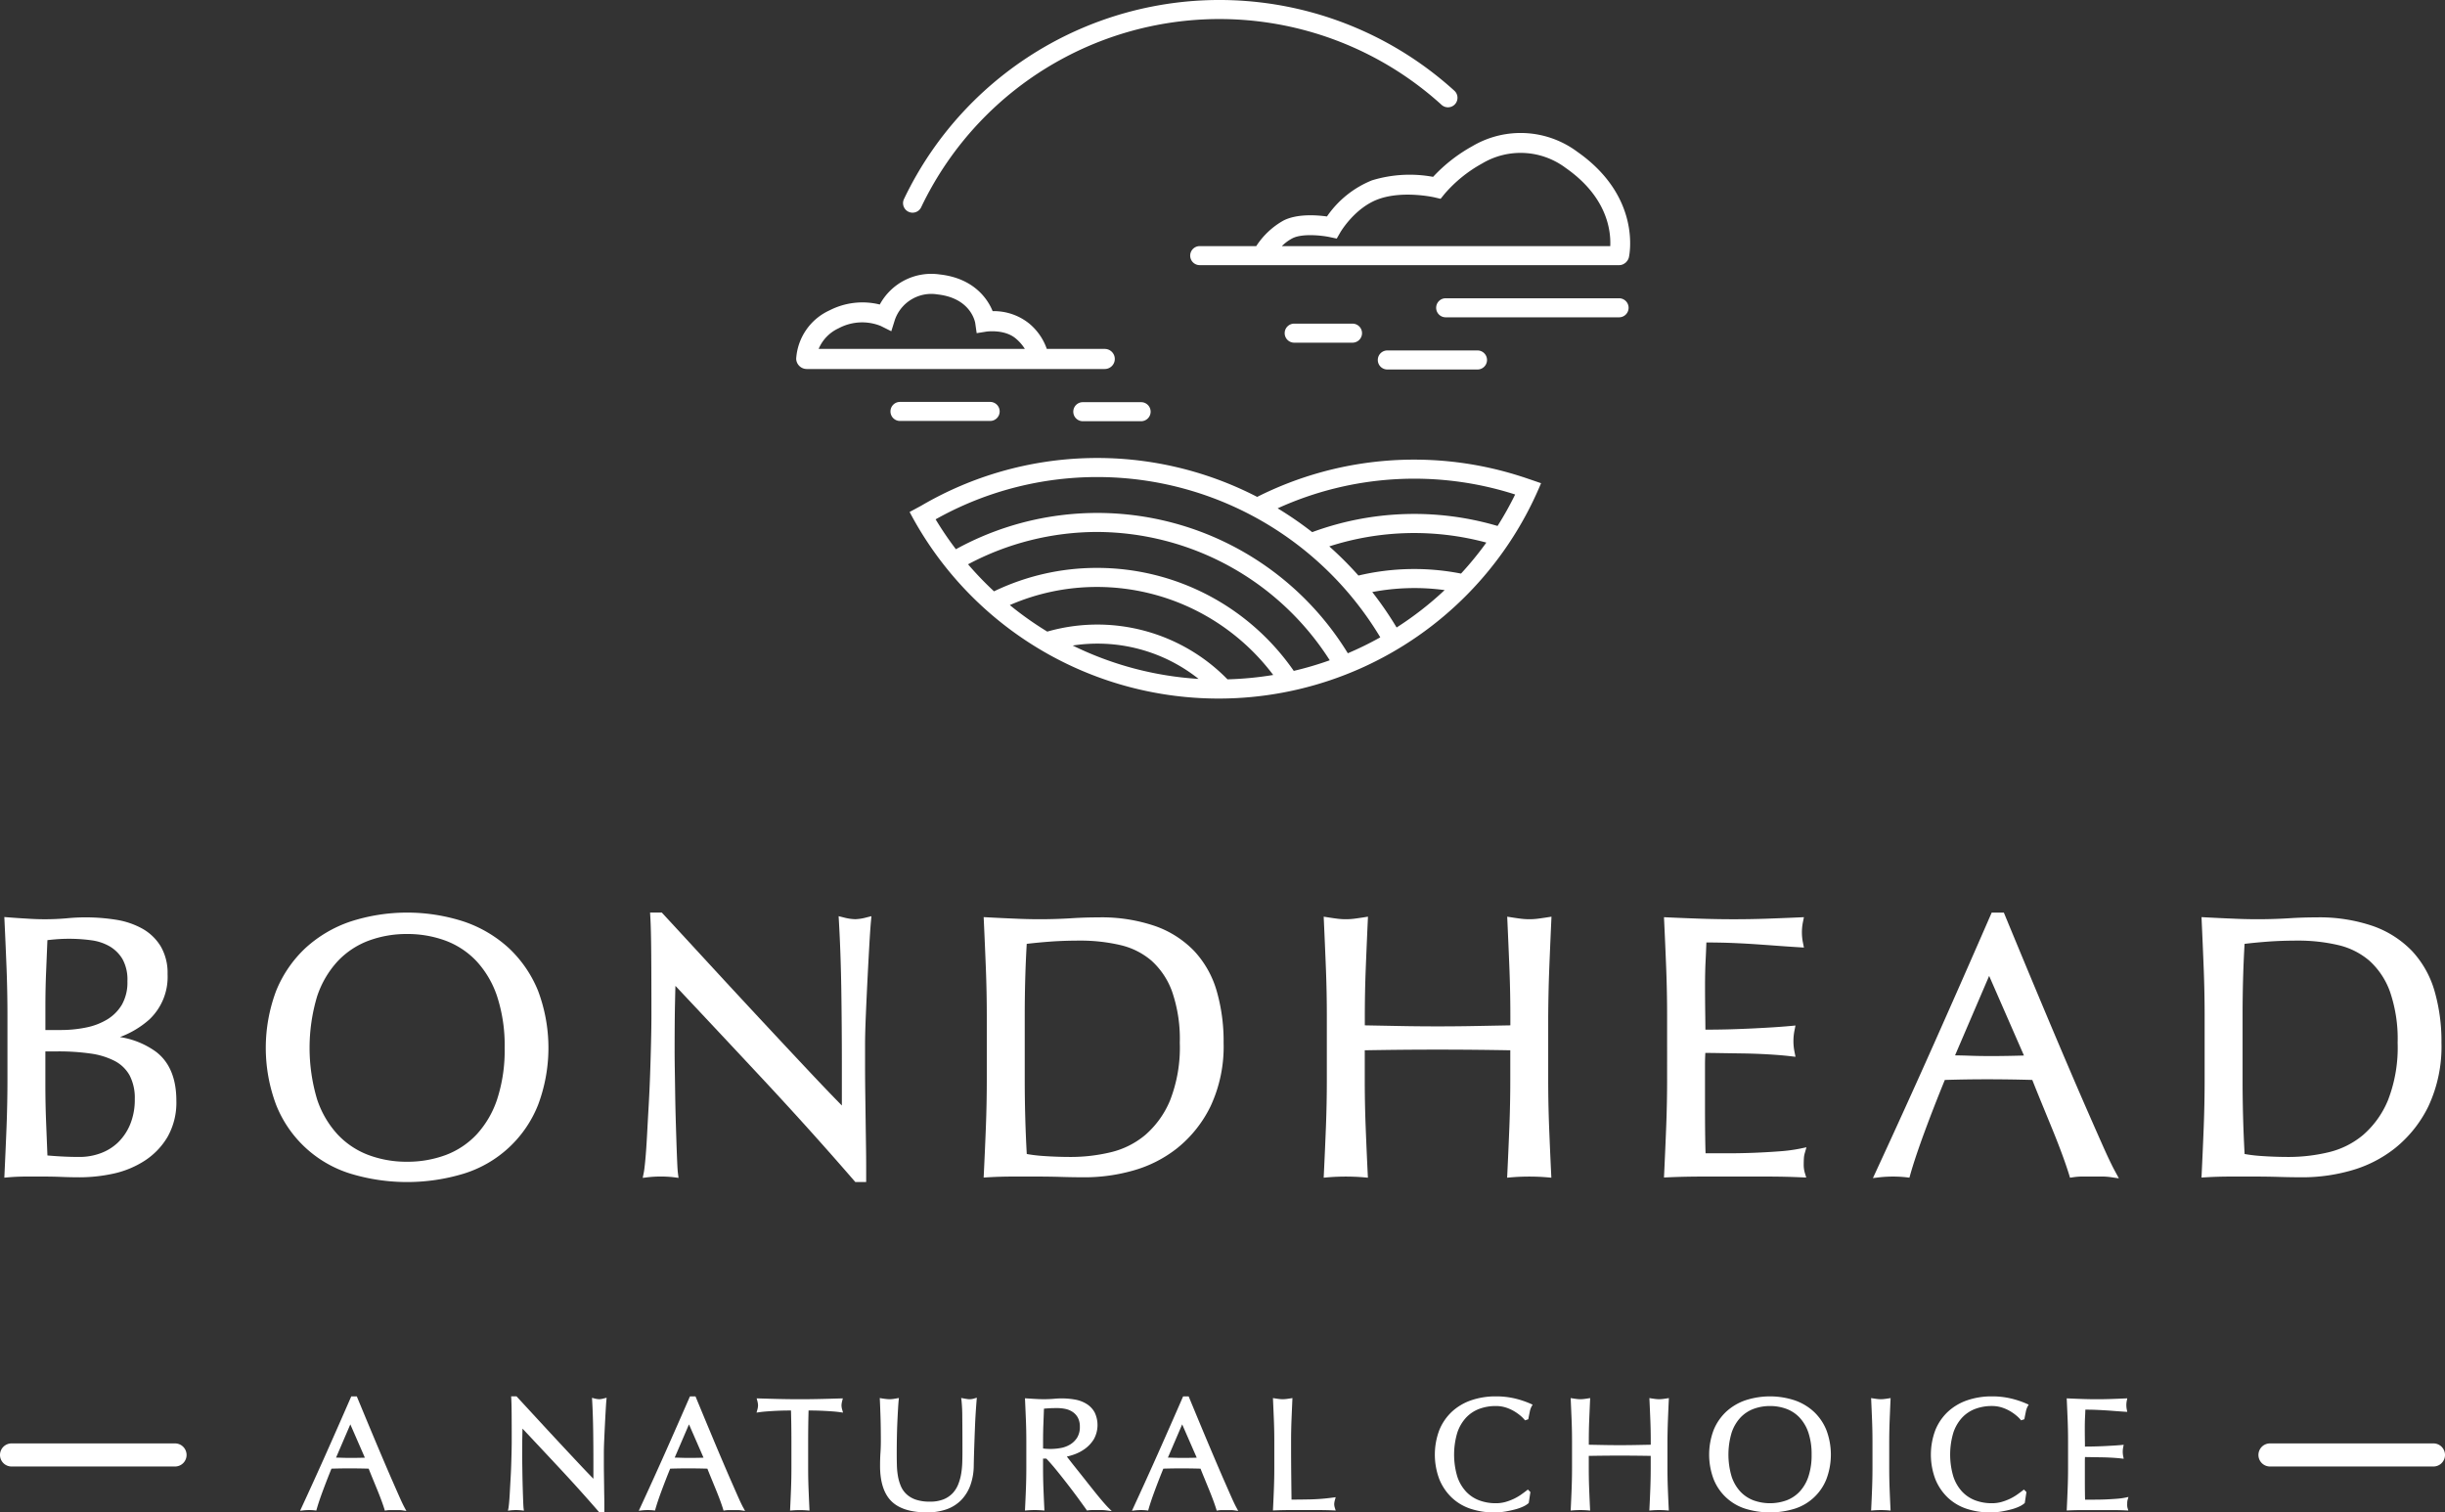 <svg xmlns="http://www.w3.org/2000/svg" width="376.641" height="232.979" viewBox="0 0 376.641 232.979">
  <rect x="0" y="0" width="376.641" height="232.979" fill="#333333" stroke="none"/>
  <g id="Group_1842" data-name="Group 1842" transform="translate(-299.938 -202.424)">
    <g id="Group_1837" data-name="Group 1837" transform="translate(300.723 425.558)">
      <path id="Path_23675" data-name="Path 23675" d="M326.979,574.347H301.794a.993.993,0,1,1,0-1.986h25.185a.993.993,0,0,1,0,1.986Z" transform="translate(-300.801 -572.361)" fill="#fff" stroke="#fff" stroke-miterlimit="10" stroke-width="1.57"/>
    </g>
    <g id="Group_1838" data-name="Group 1838" transform="translate(648.624 425.558)">
      <path id="Path_23676" data-name="Path 23676" d="M903.769,574.347H878.585a.993.993,0,0,1,0-1.986h25.185a.993.993,0,1,1,0,1.986Z" transform="translate(-877.592 -572.361)" fill="#fff" stroke="#fff" stroke-miterlimit="10" stroke-width="1.57"/>
    </g>
    <g id="Group_1839" data-name="Group 1839" transform="translate(300.604 343.004)">
      <path id="Path_23677" data-name="Path 23677" d="M323.958,457.375a12.761,12.761,0,0,0-5.545-2.259,14.218,14.218,0,0,0,4.512-2.691,9,9,0,0,0,2.827-7,8.13,8.13,0,0,0-1.048-4.27,7.74,7.74,0,0,0-2.818-2.727,12.225,12.225,0,0,0-3.984-1.37,29.867,29.867,0,0,0-7.732-.232,38.717,38.717,0,0,1-5.9.055q-1.52-.084-2.983-.2l-.682-.054.031.683q.171,3.616.312,7.231c.092,2.4.139,4.869.139,7.325v9.722c0,2.456-.047,4.911-.139,7.3s-.2,4.793-.312,7.2l-.031.687.685-.058c.879-.074,1.784-.111,2.691-.111h2.742c.9,0,1.813.019,2.717.056.937.038,1.867.057,2.766.057a24.616,24.616,0,0,0,5.128-.55,14.625,14.625,0,0,0,4.8-1.946,11.13,11.13,0,0,0,3.583-3.673,10.718,10.718,0,0,0,1.388-5.626C327.109,461.5,326.049,458.958,323.958,457.375Zm-5.234-7.263h0a6.641,6.641,0,0,1-2.256,2.282,10.1,10.1,0,0,1-3.281,1.253,19.229,19.229,0,0,1-3.808.383H306.93v-3.636c0-1.8.038-3.6.112-5.344l.2-4.863q.585-.071,1.277-.128a25.6,25.6,0,0,1,5.623.165,7.673,7.673,0,0,1,2.726.941,5.6,5.6,0,0,1,1.94,1.943,6.5,6.5,0,0,1,.758,3.387A6.977,6.977,0,0,1,318.724,450.112Zm1.977,14.583a9.963,9.963,0,0,1-.689,3.811,8.27,8.27,0,0,1-1.842,2.794,7.661,7.661,0,0,1-2.7,1.7,9.314,9.314,0,0,1-3.266.584c-1,0-2-.028-2.96-.084-.746-.043-1.417-.092-2-.145l-.206-5.184c-.074-1.858-.112-3.77-.112-5.684v-5.163h1.94a34.731,34.731,0,0,1,5.027.332,11.546,11.546,0,0,1,3.732,1.15,5.584,5.584,0,0,1,2.273,2.2A7.505,7.505,0,0,1,320.7,464.695Z" transform="translate(-300.604 -435.943)" fill="#fff"/>
      <path id="Path_23678" data-name="Path 23678" d="M404.823,440.968a19.45,19.45,0,0,0-6.911-4.085,28.324,28.324,0,0,0-17.523,0,19.452,19.452,0,0,0-6.91,4.085,18.555,18.555,0,0,0-4.5,6.57,24.974,24.974,0,0,0,0,17.588A18.049,18.049,0,0,0,380.4,475.7a30.065,30.065,0,0,0,17.5,0,18.042,18.042,0,0,0,11.421-10.574,24.965,24.965,0,0,0,0-17.588A18.574,18.574,0,0,0,404.823,440.968Zm-.647,15.365a24.3,24.3,0,0,1-1.154,7.913,14.9,14.9,0,0,1-3.174,5.436,12.627,12.627,0,0,1-4.749,3.157,16.914,16.914,0,0,1-5.976,1.035,16.744,16.744,0,0,1-5.92-1.035,12.607,12.607,0,0,1-4.749-3.158,14.865,14.865,0,0,1-3.174-5.435,27.711,27.711,0,0,1,0-15.826,14.873,14.873,0,0,1,3.174-5.435,12.63,12.63,0,0,1,4.749-3.158,16.759,16.759,0,0,1,5.92-1.035,16.929,16.929,0,0,1,5.976,1.035,12.65,12.65,0,0,1,4.749,3.158,14.9,14.9,0,0,1,3.174,5.435A24.311,24.311,0,0,1,404.176,456.333Z" transform="translate(-327.103 -435.494)" fill="#fff"/>
      <path id="Path_23679" data-name="Path 23679" d="M496.4,436.511a7.536,7.536,0,0,1-1.775-.265l-.8-.2.047.819c.188,3.287.311,6.845.367,10.573.055,3.672.084,7.558.084,11.55v6.222c-1.47-1.494-3.161-3.258-5.032-5.251q-3.477-3.7-7.347-7.855t-7.8-8.419q-3.928-4.269-7.376-8l-.179-.194h-1.808l.036.638c.075,1.281.122,3.229.141,5.792q.028,3.9.028,9.321c0,1.224-.019,2.606-.057,4.225q-.055,2.37-.141,4.855c-.054,1.618-.13,3.287-.226,4.96q-.143,2.488-.254,4.608c-.078,1.442-.161,2.626-.253,3.623s-.176,1.684-.245,2.028l-.165.817.828-.1a17.951,17.951,0,0,1,3.922,0l.771.1-.1-.771c-.037-.29-.074-.869-.109-1.676q-.057-1.268-.113-2.96t-.114-3.671q-.055-1.973-.083-3.892l-.056-3.675q-.03-1.744-.029-2.929c0-3.07.019-5.5.057-7.222q.032-1.581.066-2.78c4.5,4.786,9.11,9.7,13.7,14.625,4.86,5.215,9.514,10.392,13.834,15.387l.18.208h1.67v-2.469q0-1.36-.028-3.2t-.056-3.956l-.057-4.211q-.029-2.086-.028-4v-3.392c0-1.087.037-2.543.112-4.327q.114-2.711.255-5.534t.283-5.31c.092-1.638.177-2.886.252-3.709l.078-.847-.825.206A7.332,7.332,0,0,1,496.4,436.511Z" transform="translate(-365.305 -435.494)" fill="#fff"/>
      <path id="Path_23680" data-name="Path 23680" d="M586.61,448a15.214,15.214,0,0,0-3.446-6.117,15.494,15.494,0,0,0-6.024-3.855,25.419,25.419,0,0,0-8.715-1.338c-1.437,0-2.885.048-4.307.143a79.648,79.648,0,0,1-8.472.055q-2.114-.083-4.259-.2l-.666-.036.031.666q.17,3.729.311,7.316c.092,2.386.14,4.841.14,7.3v9.722c0,2.456-.048,4.92-.14,7.324s-.2,4.783-.311,7.117l-.034.671.673-.04c1.248-.074,2.511-.112,3.752-.112h3.787c1.279,0,2.547.019,3.769.056,1.259.038,2.54.057,3.805.057a27.367,27.367,0,0,0,7.138-1.01,19.28,19.28,0,0,0,6.885-3.471,18.863,18.863,0,0,0,5.141-6.449,21.709,21.709,0,0,0,2.015-9.8,27.892,27.892,0,0,0-1.072-8Zm-5.676,8a22.379,22.379,0,0,1-1.5,8.886,14.263,14.263,0,0,1-3.846,5.345,12.941,12.941,0,0,1-5.321,2.648,26.5,26.5,0,0,1-6.079.718c-1.415,0-2.808-.048-4.141-.14a23.056,23.056,0,0,1-2.687-.316c-.207-3.744-.312-7.609-.312-11.489v-9.722c0-2.039.028-4.059.083-6,.052-1.788.128-3.522.224-5.161,1.041-.125,2.194-.237,3.431-.332,1.447-.111,3.03-.168,4.7-.168a27.109,27.109,0,0,1,6.3.69,11.266,11.266,0,0,1,4.8,2.413,11.76,11.76,0,0,1,3.167,4.763A22.356,22.356,0,0,1,580.934,456Z" transform="translate(-399.858 -435.954)" fill="#fff"/>
      <path id="Path_23681" data-name="Path 23681" d="M672.32,444.589q.14-3.587.311-7.316l.033-.737-.729.113q-.726.113-1.4.2a10.352,10.352,0,0,1-2.563,0q-.671-.083-1.4-.2l-.728-.113.033.737q.169,3.728.311,7.316c.093,2.395.141,4.849.141,7.3v1.387l-5.315.1c-3.8.077-7.988.077-11.79,0l-5.315-.1v-1.387c0-2.493.048-4.948.141-7.3q.14-3.587.311-7.316l.034-.737-.729.113q-.727.113-1.4.2a10.348,10.348,0,0,1-2.563,0q-.669-.083-1.4-.2l-.729-.113.033.737q.17,3.729.311,7.316c.093,2.386.14,4.841.14,7.3v9.722c0,2.456-.047,4.92-.14,7.324s-.2,4.782-.311,7.117l-.033.691.689-.061a33.553,33.553,0,0,1,5.433,0l.69.061-.034-.691q-.17-3.5-.311-7.117c-.093-2.365-.141-4.83-.141-7.324v-4.495q2.735-.048,5.308-.074c3.805-.037,8-.037,11.8,0q2.574.026,5.31.074v4.495c0,2.448-.047,4.912-.141,7.324s-.2,4.782-.311,7.117l-.033.691.689-.061a33.476,33.476,0,0,1,5.432,0l.69.061-.033-.691q-.169-3.5-.311-7.117c-.094-2.389-.141-4.852-.141-7.324v-9.722C672.179,449.414,672.226,446.96,672.32,444.589Z" transform="translate(-434.331 -435.907)" fill="#fff"/>
      <path id="Path_23682" data-name="Path 23682" d="M746.14,473.069l.277-.963-.98.206a24.889,24.889,0,0,1-3.117.413c-1.214.093-2.519.169-3.878.224s-2.776.084-4.187.084h-3.38c-.026-.677-.045-1.54-.058-2.57q-.03-2.087-.028-5.3v-5.6c0-.59.007-1.08.026-1.47q.013-.27.021-.524.879.005,2.136.026,1.725.029,3.675.056c1.293.02,2.6.067,3.874.141s2.428.169,3.386.28l.821.095-.161-.812a8.1,8.1,0,0,1-.157-1.578,8.392,8.392,0,0,1,.157-1.635l.158-.793-.8.074c-.807.074-1.685.14-2.61.2s-1.928.113-3.018.169c-1.11.057-2.323.1-3.6.141-1.128.033-2.421.051-3.847.055q-.005-1-.027-2.569-.03-2.086-.028-4.287c0-1.388.028-2.633.083-3.7q.071-1.379.122-2.876c1.583.005,2.974.034,4.139.084,1.288.055,2.51.121,3.631.2s2.162.151,3.161.226,2.1.151,3.313.226l.783.049-.153-.769a7.987,7.987,0,0,1,0-3.156l.151-.755-.769.035q-2.541.113-5.025.2c-3.271.112-6.748.112-10.048,0q-2.512-.084-5.052-.2l-.662-.031.031.661q.171,3.616.312,7.231c.092,2.405.139,4.87.139,7.325V461.6c0,2.456-.047,4.911-.139,7.3s-.2,4.793-.312,7.2l-.031.661.661-.03c1.7-.075,3.421-.113,5.118-.113H740.5c1.679,0,3.371.038,5.032.112l.85.039-.244-.815a4.709,4.709,0,0,1-.143-1.3c0-.252.007-.532.027-.841A3.408,3.408,0,0,1,746.14,473.069Z" transform="translate(-468.806 -435.955)" fill="#fff"/>
      <path id="Path_23683" data-name="Path 23683" d="M813.273,471.461q-1.158-2.6-2.6-5.9t-3.08-7.146q-1.64-3.842-3.276-7.741t-3.222-7.713q-1.584-3.815-2.938-7.093l-.154-.373h-1.873l-.158.362c-2.895,6.646-5.841,13.338-8.758,19.892s-5.924,13.174-8.927,19.663l-.454.98,1.072-.128a19,19,0,0,1,4.04,0l.511.061.141-.5c.487-1.723,1.224-3.923,2.19-6.541.933-2.529,1.983-5.224,3.123-8.011q1.546-.047,3.048-.073c2.264-.037,4.673-.037,7.16,0q1.656.026,3.267.073.674,1.7,1.439,3.567l1.668,4.068c.546,1.337,1.047,2.623,1.49,3.824s.8,2.254,1.063,3.1l.151.5.513-.074a9.9,9.9,0,0,1,1.411-.107h3a9.912,9.912,0,0,1,1.411.107l1.19.172-.572-1.057C814.66,474.48,814.03,473.162,813.273,471.461ZM801.1,457.511q-1.135.035-2.268.055c-1.861.035-3.9.055-6.185-.028q-1.109-.039-2.161-.052l5.252-12.241Z" transform="translate(-489.985 -435.494)" fill="#fff"/>
      <path id="Path_23684" data-name="Path 23684" d="M897.64,448h0a15.214,15.214,0,0,0-3.446-6.117,15.5,15.5,0,0,0-6.024-3.855,25.424,25.424,0,0,0-8.715-1.338c-1.437,0-2.886.048-4.307.143a79.651,79.651,0,0,1-8.472.055q-2.114-.083-4.259-.2l-.666-.036.031.666q.17,3.729.311,7.316c.092,2.386.14,4.841.14,7.3v9.722c0,2.456-.048,4.92-.14,7.324s-.2,4.783-.311,7.117l-.034.671.672-.04c1.248-.074,2.511-.112,3.752-.112h3.787c1.279,0,2.547.019,3.769.056,1.259.038,2.54.057,3.805.057a27.367,27.367,0,0,0,7.138-1.01,19.28,19.28,0,0,0,6.885-3.471A18.862,18.862,0,0,0,896.7,465.8a21.709,21.709,0,0,0,2.015-9.8A27.892,27.892,0,0,0,897.64,448Zm-5.676,8a22.38,22.38,0,0,1-1.5,8.886,14.264,14.264,0,0,1-3.846,5.345,12.938,12.938,0,0,1-5.321,2.648,26.5,26.5,0,0,1-6.079.718c-1.415,0-2.808-.048-4.141-.14a23.056,23.056,0,0,1-2.687-.316c-.208-3.744-.312-7.609-.312-11.489v-9.722c0-2.039.028-4.059.083-6,.052-1.788.128-3.522.224-5.161,1.041-.125,2.194-.237,3.431-.332,1.447-.111,3.03-.168,4.7-.168a27.105,27.105,0,0,1,6.3.69,11.266,11.266,0,0,1,4.8,2.413,11.767,11.767,0,0,1,3.168,4.763A22.372,22.372,0,0,1,891.964,456Z" transform="translate(-523.285 -435.954)" fill="#fff"/>
    </g>
    <g id="Group_1840" data-name="Group 1840" transform="translate(346.161 417.528)">
      <path id="Path_23685" data-name="Path 23685" d="M392.229,576.172c-.206-.379-.475-.943-.8-1.677s-.7-1.586-1.114-2.531-.852-1.966-1.32-3.065-.938-2.205-1.405-3.319-.929-2.219-1.382-3.309l-1.305-3.151-.03-.073h-.85l-.079.177c-1.224,2.81-2.487,5.68-3.756,8.531s-2.56,5.692-3.829,8.433l-.222.481.525-.063a8.068,8.068,0,0,1,1.723,0l.251.03.068-.242c.207-.731.522-1.674.939-2.8.4-1.079.844-2.226,1.329-3.412q.651-.02,1.283-.031c.97-.016,2-.016,3.069,0q.7.011,1.377.031.284.721.609,1.508l.715,1.744c.235.575.449,1.127.639,1.639s.347.972.455,1.328l.073.244.252-.037a4.238,4.238,0,0,1,.6-.045h1.285a4.229,4.229,0,0,1,.6.045l.581.085-.279-.518Zm-6.111-7.68c-.305.01-.612.016-.917.022-.757.015-1.664.025-2.65-.012-.3-.01-.589-.018-.873-.021l2.2-5.122Z" transform="translate(-376.134 -559.048)" fill="#fff"/>
      <path id="Path_23686" data-name="Path 23686" d="M443.316,559.484a3.231,3.231,0,0,1-.753-.112l-.39-.1.024.4c.08,1.385.132,2.91.157,4.532.024,1.592.036,3.259.036,4.953v2.579c-.626-.636-1.329-1.371-2.095-2.187q-1.491-1.588-3.15-3.369t-3.345-3.611q-1.686-1.83-3.164-3.43l-.087-.095h-.831l.019.313c.031.538.051,1.35.059,2.481q.013,1.672.012,4c0,.522-.007,1.115-.024,1.811q-.024,1.018-.059,2.082c-.023.673-.055,1.369-.1,2.126q-.061,1.069-.109,1.977c-.031.584-.068,1.106-.108,1.553-.039.419-.075.718-.1.866l-.081.4.405-.048a7.68,7.68,0,0,1,1.673,0l.379.048-.049-.378c-.014-.115-.03-.349-.047-.715s-.033-.785-.048-1.27c-.014-.4-.026-.824-.04-1.277l-.008-.3q-.023-.847-.036-1.67l-.024-1.575q-.013-.749-.012-1.256c0-1.368.007-2.381.024-3.1.008-.413.016-.781.026-1.1,1.9,2.023,3.859,4.111,5.813,6.207,2.091,2.245,4.088,4.465,5.932,6.6l.088.1h.771v-1.1c0-.39,0-.847-.012-1.375s-.017-1.09-.024-1.7l-.025-1.806q-.013-.894-.012-1.717v-1.455c0-.487.016-1.111.048-1.854q.049-1.163.109-2.373t.121-2.277c.038-.686.075-1.221.108-1.589l.037-.415-.4.1A3.136,3.136,0,0,1,443.316,559.484Z" transform="translate(-397.202 -559.048)" fill="#fff"/>
      <path id="Path_23687" data-name="Path 23687" d="M478.721,576.172c-.205-.379-.475-.943-.8-1.677s-.7-1.586-1.114-2.531-.851-1.966-1.32-3.065-.937-2.205-1.4-3.319-.93-2.219-1.382-3.309l-1.305-3.151-.03-.073h-.851l-.078.177c-1.224,2.81-2.488,5.68-3.756,8.531s-2.56,5.692-3.828,8.433l-.222.481.525-.063a8.068,8.068,0,0,1,1.723,0l.252.03.068-.242c.207-.731.522-1.674.939-2.8.4-1.079.844-2.226,1.329-3.412q.651-.02,1.283-.031c.971-.016,2-.016,3.07,0q.7.011,1.377.031.284.721.609,1.508l.715,1.744c.235.575.449,1.127.639,1.639s.347.972.455,1.328l.073.244.252-.037a4.23,4.23,0,0,1,.6-.045h1.285a4.236,4.236,0,0,1,.6.045l.581.085-.279-.518Zm-6.111-7.68c-.3.01-.611.016-.917.022-.758.015-1.664.025-2.651-.012-.3-.01-.589-.018-.873-.021l2.2-5.122Z" transform="translate(-410.457 -559.048)" fill="#fff"/>
      <path id="Path_23688" data-name="Path 23688" d="M505.908,561.306a2.6,2.6,0,0,1-.11-.672,3.16,3.16,0,0,1,.112-.7l.094-.379-.39.011q-1.6.049-3.125.085c-2.01.048-4.227.048-6.24,0q-1.526-.036-3.126-.085l-.392-.011.1.379a3.076,3.076,0,0,1,.113.679,2.634,2.634,0,0,1-.111.7l-.122.435.449-.064c.325-.046.706-.087,1.132-.119s.869-.06,1.327-.084c.442-.023.9-.04,1.371-.048q.534-.009,1.029-.011c.043,1.555.064,3.143.064,4.722v4.17c0,1.063-.019,2.119-.059,3.139s-.085,2.051-.133,3.052l-.017.338.338-.029a14.1,14.1,0,0,1,2.323,0l.337.029-.016-.337q-.072-1.5-.133-3.053c-.04-1.028-.06-2.085-.06-3.139v-4.17c0-1.571.022-3.159.064-4.722q.5,0,1.03.011c.467.008.928.025,1.371.048.458.024.9.052,1.326.084s.809.073,1.133.119l.448.064-.121-.435Z" transform="translate(-422.394 -559.248)" fill="#fff"/>
      <path id="Path_23689" data-name="Path 23689" d="M537.62,559.586c-.159-.024-.326-.051-.5-.083l-.4-.073.055.4a24.218,24.218,0,0,1,.118,2.533c.017,1.232.025,3.017.025,5.305,0,.5-.008,1.048-.025,1.641a13.153,13.153,0,0,1-.165,1.754,8.013,8.013,0,0,1-.456,1.66,4.381,4.381,0,0,1-.852,1.363,4.005,4.005,0,0,1-1.388.947,5.469,5.469,0,0,1-2.127.364,6.608,6.608,0,0,1-2.179-.31,4,4,0,0,1-1.424-.835,3.642,3.642,0,0,1-.864-1.233,6.921,6.921,0,0,1-.453-1.534,11.494,11.494,0,0,1-.165-1.679c-.016-.6-.024-1.168-.024-1.7,0-.882.008-1.761.024-2.613.014-.783.039-1.571.072-2.344q.049-1.088.1-1.948c.034-.609.065-1.048.1-1.383l.036-.387-.383.069c-.175.031-.344.059-.51.083a4.214,4.214,0,0,1-1.08,0c-.22-.023-.422-.051-.612-.082l-.36-.06.017.365q.049,1.089.1,2.662c.033,1.049.048,2.261.048,3.6,0,.607-.019,1.208-.059,1.785-.04.6-.062,1.288-.062,2.045,0,2.446.584,4.27,1.735,5.421s3,1.735,5.494,1.735a8.888,8.888,0,0,0,3.021-.478,5.9,5.9,0,0,0,2.256-1.429,6.4,6.4,0,0,0,1.411-2.287,9.128,9.128,0,0,0,.516-3c.016-.884.04-1.808.072-2.747s.064-1.866.1-2.764c.031-.88.072-1.726.121-2.513s.1-1.46.145-2.017l.037-.431-.415.122A2.311,2.311,0,0,1,537.62,559.586Z" transform="translate(-434.881 -559.183)" fill="#fff"/>
      <path id="Path_23690" data-name="Path 23690" d="M573.153,575.321c-.368-.433-.765-.916-1.182-1.436s-.856-1.074-1.308-1.647-.889-1.125-1.31-1.65-.8-1-1.137-1.44c-.187-.24-.352-.452-.495-.633a9.551,9.551,0,0,0,1.123-.325,6.589,6.589,0,0,0,1.688-.888,5.207,5.207,0,0,0,1.35-1.465,4.494,4.494,0,0,0,.128-4.117,3.53,3.53,0,0,0-1.189-1.281,5.017,5.017,0,0,0-1.712-.684,11.885,11.885,0,0,0-3.407-.139,19.169,19.169,0,0,1-2.723.023q-.677-.036-1.377-.084l-.331-.023.016.331q.072,1.6.133,3.138c.04,1.021.06,2.073.06,3.128v4.17c0,1.054-.021,2.111-.06,3.14s-.085,2.051-.133,3.052l-.016.338.337-.029a14.1,14.1,0,0,1,2.323,0l.338.029-.017-.337q-.072-1.5-.133-3.053c-.04-1-.06-2.054-.06-3.14v-1.474h.5c.489.511,1.029,1.13,1.606,1.841.625.774,1.24,1.551,1.825,2.31s1.131,1.487,1.631,2.175.86,1.186,1.1,1.526l.1.147.177-.026a4.658,4.658,0,0,1,.662-.045h1.43a5.048,5.048,0,0,1,.687.047l.87.117-.622-.619C573.816,576.079,573.519,575.751,573.153,575.321Zm-3.831-9.748a3.267,3.267,0,0,1-1.036,1.046,4.231,4.231,0,0,1-1.393.555,8.961,8.961,0,0,1-2.372.14c-.158-.009-.312-.025-.46-.048V566.13c0-.878.016-1.755.048-2.608l.088-2.387q.3-.031.68-.055c.359-.024.826-.036,1.386-.036a6.266,6.266,0,0,1,1.226.127,3.178,3.178,0,0,1,1.109.456,2.514,2.514,0,0,1,.815.88,2.863,2.863,0,0,1,.312,1.417A3.08,3.08,0,0,1,569.322,565.573Z" transform="translate(-449.603 -559.241)" fill="#fff"/>
      <path id="Path_23691" data-name="Path 23691" d="M604.681,576.172c-.205-.379-.475-.943-.8-1.677s-.7-1.586-1.114-2.531-.852-1.966-1.32-3.065-.937-2.205-1.405-3.319-.929-2.219-1.382-3.309l-1.305-3.151-.03-.073h-.85l-.078.177c-1.224,2.81-2.488,5.68-3.757,8.531s-2.56,5.692-3.828,8.433l-.222.481.525-.063a8.073,8.073,0,0,1,1.724,0l.252.03.067-.242c.208-.731.523-1.674.94-2.8.4-1.079.844-2.226,1.329-3.412q.651-.02,1.283-.031c.97-.016,2-.016,3.069,0q.7.011,1.376.031.285.721.61,1.508l.714,1.744c.235.575.449,1.127.639,1.639s.346.972.455,1.328l.073.244.251-.037a4.231,4.231,0,0,1,.6-.045h1.285a4.241,4.241,0,0,1,.6.045l.581.085-.279-.518Zm-6.111-7.68c-.305.01-.611.016-.917.022-.8.016-1.668.023-2.651-.012-.3-.01-.589-.018-.873-.021l2.2-5.122Z" transform="translate(-460.443 -559.048)" fill="#fff"/>
      <path id="Path_23692" data-name="Path 23692" d="M634.044,575.831a2.525,2.525,0,0,1,.11-.648l.119-.431-.443.059a31.083,31.083,0,0,1-3.361.276c-.949.022-1.958.034-3,.036q-.021-1.66-.043-3.72c-.016-1.452-.024-3.183-.024-5.293,0-1.086.021-2.138.059-3.128q.062-1.538.133-3.138l.017-.36-.357.055c-.206.032-.4.06-.6.084a4.43,4.43,0,0,1-1.09,0q-.288-.036-.6-.084l-.356-.055.016.36q.072,1.6.133,3.138c.04,1.021.06,2.073.06,3.128v4.17c0,1.054-.021,2.111-.06,3.139s-.085,2.051-.133,3.053l-.016.323.323-.014c.755-.032,1.5-.048,2.23-.048h4.473c.749,0,1.5.016,2.217.048l.42.019-.125-.4A2.015,2.015,0,0,1,634.044,575.831Z" transform="translate(-474.739 -559.221)" fill="#fff"/>
      <path id="Path_23693" data-name="Path 23693" d="M678.334,559.383a12.527,12.527,0,0,0-2.993-.335,11.5,11.5,0,0,0-3.782.6,8.4,8.4,0,0,0-2.977,1.759,8,8,0,0,0-1.939,2.831,10.738,10.738,0,0,0,0,7.571,8.151,8.151,0,0,0,1.912,2.829,7.78,7.78,0,0,0,2.91,1.726,11.413,11.413,0,0,0,3.633.561,10.154,10.154,0,0,0,1.771-.15c.554-.1,1.065-.209,1.518-.333a6.919,6.919,0,0,0,1.191-.431,3.424,3.424,0,0,0,.758-.469l.08-.071.248-1.624.008-.06-.388-.388-.205.162c-.218.171-.5.376-.826.609a7.853,7.853,0,0,1-1.074.631,8.424,8.424,0,0,1-1.311.5,5.429,5.429,0,0,1-1.53.206,7.207,7.207,0,0,1-2.551-.442,5.369,5.369,0,0,1-2.022-1.345,6.335,6.335,0,0,1-1.353-2.318,11.847,11.847,0,0,1,0-6.763,6.361,6.361,0,0,1,1.353-2.319,5.374,5.374,0,0,1,2.022-1.344,7.224,7.224,0,0,1,2.551-.442,5.036,5.036,0,0,1,1.511.217,6.222,6.222,0,0,1,1.249.543,7.253,7.253,0,0,1,.978.675,5.145,5.145,0,0,1,.641.616l.13.155.5-.167.032-.17c.049-.257.112-.578.193-.965a2.926,2.926,0,0,1,.282-.835l.162-.282-.3-.133A14.088,14.088,0,0,0,678.334,559.383Z" transform="translate(-491.145 -559.048)" fill="#fff"/>
      <path id="Path_23694" data-name="Path 23694" d="M715.625,562.983q.06-1.538.133-3.137l.017-.361-.357.055q-.31.048-.6.084a4.51,4.51,0,0,1-1.089,0q-.288-.036-.6-.084l-.356-.055.017.361q.073,1.6.133,3.137c.04,1.021.06,2.073.06,3.128v.558l-2.244.043c-1.629.033-3.425.033-5.055,0l-2.243-.043v-.558c0-1.086.019-2.138.059-3.128q.062-1.538.133-3.138l.017-.36-.357.055c-.206.032-.4.06-.6.084a4.4,4.4,0,0,1-1.09,0q-.288-.036-.6-.084l-.356-.055.016.36q.072,1.6.133,3.138c.04,1.021.06,2.073.06,3.128v4.17c0,1.054-.021,2.111-.06,3.139s-.085,2.051-.133,3.052l-.016.338.337-.029a14.116,14.116,0,0,1,2.323,0l.338.029-.017-.337q-.072-1.5-.133-3.053c-.04-1-.059-2.054-.059-3.139v-1.892q1.153-.019,2.24-.031c1.631-.016,3.428-.016,5.061,0q1.086.011,2.24.031v1.892c0,1.054-.021,2.111-.06,3.139s-.084,2.051-.133,3.051l-.017.338.338-.029a14.124,14.124,0,0,1,2.324,0l.338.029-.017-.338q-.073-1.5-.133-3.051c-.04-1.028-.06-2.085-.06-3.139v-4.17C715.565,565.056,715.585,564,715.625,562.983Z" transform="translate(-504.915 -559.221)" fill="#fff"/>
      <path id="Path_23695" data-name="Path 23695" d="M752.13,561.405a8.371,8.371,0,0,0-2.977-1.759,12.185,12.185,0,0,0-7.54,0,8.4,8.4,0,0,0-2.976,1.759,8,8,0,0,0-1.939,2.831,10.729,10.729,0,0,0,0,7.571,7.771,7.771,0,0,0,4.92,4.556,12.924,12.924,0,0,0,7.529,0,7.77,7.77,0,0,0,4.921-4.556,10.722,10.722,0,0,0,0-7.572A7.989,7.989,0,0,0,752.13,561.405Zm-.338,6.617a10.377,10.377,0,0,1-.493,3.381,6.33,6.33,0,0,1-1.353,2.318,5.371,5.371,0,0,1-2.023,1.345,7.508,7.508,0,0,1-5.077,0,5.376,5.376,0,0,1-2.023-1.345,6.335,6.335,0,0,1-1.352-2.318,11.847,11.847,0,0,1,0-6.763,6.36,6.36,0,0,1,1.352-2.319,5.381,5.381,0,0,1,2.023-1.344,7.152,7.152,0,0,1,2.527-.442,7.226,7.226,0,0,1,2.551.442,5.389,5.389,0,0,1,2.022,1.344,6.342,6.342,0,0,1,1.353,2.319A10.379,10.379,0,0,1,751.791,568.022Z" transform="translate(-518.945 -559.048)" fill="#fff"/>
      <path id="Path_23696" data-name="Path 23696" d="M780.229,562.983q.061-1.538.133-3.138l.016-.36-.357.055q-.309.048-.6.084a4.43,4.43,0,0,1-1.09,0q-.287-.036-.6-.084l-.356-.055.017.36q.072,1.6.133,3.138c.039,1.021.06,2.073.06,3.128v4.17c0,1.054-.021,2.111-.06,3.139s-.085,2.051-.133,3.052l-.017.338.338-.029a14.117,14.117,0,0,1,2.323,0l.337.029-.016-.337q-.072-1.5-.133-3.053c-.039-1-.059-2.054-.059-3.139v-4.17C780.17,565.025,780.19,563.973,780.229,562.983Z" transform="translate(-535.362 -559.221)" fill="#fff"/>
      <path id="Path_23697" data-name="Path 23697" d="M805.019,559.383a12.528,12.528,0,0,0-2.993-.335,11.5,11.5,0,0,0-3.782.6,8.394,8.394,0,0,0-2.977,1.759,8,8,0,0,0-1.939,2.831,10.737,10.737,0,0,0,0,7.571,8.151,8.151,0,0,0,1.912,2.829,7.776,7.776,0,0,0,2.91,1.726,11.411,11.411,0,0,0,3.634.561,10.159,10.159,0,0,0,1.771-.15c.554-.1,1.065-.209,1.518-.333a6.907,6.907,0,0,0,1.191-.431,3.438,3.438,0,0,0,.758-.469l.08-.071.248-1.624.008-.06-.388-.388-.205.162c-.218.171-.5.376-.826.609a7.849,7.849,0,0,1-1.074.631,8.421,8.421,0,0,1-1.311.5,5.43,5.43,0,0,1-1.53.206,7.207,7.207,0,0,1-2.551-.442,5.376,5.376,0,0,1-2.023-1.345A6.344,6.344,0,0,1,796.1,571.4a11.847,11.847,0,0,1,0-6.763,6.37,6.37,0,0,1,1.352-2.319,5.381,5.381,0,0,1,2.023-1.344,7.221,7.221,0,0,1,2.551-.442,5.035,5.035,0,0,1,1.511.217,6.222,6.222,0,0,1,1.249.543,7.256,7.256,0,0,1,.978.675,5.15,5.15,0,0,1,.641.616l.13.155.5-.167.033-.17c.049-.257.112-.578.193-.965a2.927,2.927,0,0,1,.282-.835l.162-.282-.3-.133A14.065,14.065,0,0,0,805.019,559.383Z" transform="translate(-541.418 -559.048)" fill="#fff"/>
      <path id="Path_23698" data-name="Path 23698" d="M836.649,575.879c0-.107,0-.227.011-.358a1.41,1.41,0,0,1,.05-.312l.134-.47-.478.1a10.534,10.534,0,0,1-1.334.177c-.5.039-1.061.071-1.661.1-.581.024-1.183.036-1.794.036h-1.414c-.01-.279-.019-.634-.023-1.066q-.013-.9-.012-2.275v-2.4c0-.253,0-.463.011-.63,0-.065.005-.128.007-.189q.366,0,.881.011.739.014,1.576.025c.558.008,1.117.028,1.66.06.567.033,1.042.072,1.449.119l.4.046-.08-.4a3.354,3.354,0,0,1-.066-.668,3.488,3.488,0,0,1,.066-.693l.078-.39-.4.036q-.529.05-1.119.084t-1.294.072c-.467.025-.981.045-1.545.06-.476.014-1.018.022-1.612.024,0-.258,0-.581-.009-.967v-.1q-.013-.895-.012-1.838c0-.586.012-1.12.035-1.585q.031-.574.052-1.2c.65,0,1.234.014,1.737.036q.844.037,1.556.084t1.355.1c.43.033.9.065,1.423.1l.384.023-.076-.377a3.4,3.4,0,0,1-.066-.668,3.317,3.317,0,0,1,.068-.669l.074-.37-.378.016q-1.088.049-2.154.085c-1.4.048-2.889.048-4.307,0q-1.077-.036-2.167-.085l-.323-.014.016.323q.071,1.55.133,3.1c.04,1.03.06,2.086.06,3.141v4.169c0,1.055-.021,2.107-.06,3.128s-.085,2.056-.133,3.089l-.016.323.323-.014c.722-.032,1.46-.048,2.193-.048h4.4c.724,0,1.451.016,2.156.048l.418.019-.122-.4A1.977,1.977,0,0,1,836.649,575.879Z" transform="translate(-555.188 -559.244)" fill="#fff"/>
    </g>
    <g id="Group_1841" data-name="Group 1841" transform="translate(422.587 202.424)">
      <path id="Path_23699" data-name="Path 23699" d="M694.464,278.6H667.753a1.466,1.466,0,0,0,0,2.933h26.711a1.466,1.466,0,0,0,0-2.933Z" transform="translate(-567.702 -232.653)" fill="#fff"/>
      <path id="Path_23700" data-name="Path 23700" d="M666.741,294.86a1.466,1.466,0,0,0,0-2.933H652.85a1.466,1.466,0,0,0,0,2.933Z" transform="translate(-561.788 -237.942)" fill="#fff"/>
      <path id="Path_23701" data-name="Path 23701" d="M530.97,235.042a1.467,1.467,0,0,0,1.955-.692,50.905,50.905,0,0,1,80.164-15.777,1.467,1.467,0,1,0,1.974-2.172,53.84,53.84,0,0,0-84.785,16.684A1.469,1.469,0,0,0,530.97,235.042Z" transform="translate(-513.673 -202.424)" fill="#fff"/>
      <path id="Path_23702" data-name="Path 23702" d="M551.923,285.488a1.549,1.549,0,0,0-1.548-1.547h-8.928a8.826,8.826,0,0,0-2.757-3.947,8.693,8.693,0,0,0-5.587-1.873c-.6-1.5-2.589-5.033-8.137-5.65a9.016,9.016,0,0,0-9.245,4.631,11.1,11.1,0,0,0-7.728.893,8.8,8.8,0,0,0-5.152,7.47,1.634,1.634,0,0,0,1.6,1.57h45.934A1.549,1.549,0,0,0,551.923,285.488Zm-13.856-1.547H506.3a6.091,6.091,0,0,1,3.076-3.178,7.682,7.682,0,0,1,6.492-.358l1.626.813.543-1.736a5.939,5.939,0,0,1,6.585-3.935c5.135.571,5.776,4.258,5.8,4.409l.223,1.557,1.548-.247c.026,0,2.781-.38,4.483,1.078A6.693,6.693,0,0,1,538.068,283.94Z" transform="translate(-502.842 -230.192)" fill="#fff"/>
      <path id="Path_23703" data-name="Path 23703" d="M663.105,239.288a14.617,14.617,0,0,0-16.155-.874,24.222,24.222,0,0,0-6.064,4.735,19.889,19.889,0,0,0-9.411.534,15.38,15.38,0,0,0-6.938,5.568c-1.72-.238-4.614-.416-6.67.612a11.941,11.941,0,0,0-4.223,3.954h-8.709a1.466,1.466,0,1,0,0,2.933h64.63a1.427,1.427,0,0,0,.862-.3l.13-.094a.974.974,0,0,0,.092-.1,1.512,1.512,0,0,0,.4-.718C671.136,255.158,673,246.214,663.105,239.288Zm-1.757,2.51c6.335,4.435,6.945,9.608,6.829,12.018H617.592a6.706,6.706,0,0,1,1.645-1.214c1.6-.8,4.74-.385,5.715-.177l1.091.231.555-.963c.092-.156,2.284-3.832,5.908-5.127,3.787-1.351,8.555-.267,8.6-.256l.939.22.606-.752a20.988,20.988,0,0,1,5.792-4.69A11.568,11.568,0,0,1,661.348,241.8Z" transform="translate(-542.774 -215.905)" fill="#fff"/>
      <path id="Path_23704" data-name="Path 23704" d="M638.049,288.013a1.466,1.466,0,1,0,0-2.933h-8.981a1.466,1.466,0,1,0,0,2.933Z" transform="translate(-552.351 -235.225)" fill="#fff"/>
      <path id="Path_23705" data-name="Path 23705" d="M543.743,306.537a1.468,1.468,0,0,0-1.466-1.466h-13.89a1.466,1.466,0,1,0,0,2.933h13.89A1.468,1.468,0,0,0,543.743,306.537Z" transform="translate(-512.397 -243.158)" fill="#fff"/>
      <path id="Path_23706" data-name="Path 23706" d="M575.079,305.135a1.466,1.466,0,0,0,0,2.933h8.981a1.466,1.466,0,0,0,0-2.933Z" transform="translate(-530.926 -243.183)" fill="#fff"/>
      <path id="Path_23707" data-name="Path 23707" d="M627.643,322.78l-1.347-.457,0,.005a53.76,53.76,0,0,0-40.951,3.056,53.651,53.651,0,0,0-51.747,1.355l-1.794.969.224.417a53.778,53.778,0,0,0,96.851-4.382l.2-.468-1.434-.495Zm-13.418,16.96a50.884,50.884,0,0,1-7.4,5.762,54.1,54.1,0,0,0-3.75-5.46A34.678,34.678,0,0,1,614.224,339.741Zm-53.517-.484a33.993,33.993,0,0,1,27.108,13.559,51.534,51.534,0,0,1-7.041.673,28.039,28.039,0,0,0-27.764-7.354,51.014,51.014,0,0,1-5.77-4.085A33.56,33.56,0,0,1,560.707,339.257Zm-21.775-5.815a51.556,51.556,0,0,1-3.122-4.6,50.844,50.844,0,0,1,68.5,18.175,50.9,50.9,0,0,1-5,2.454,45.256,45.256,0,0,0-60.377-16.024Zm21.775-2.655a42.69,42.69,0,0,1,35.818,19.764,50.845,50.845,0,0,1-5.545,1.635,36.833,36.833,0,0,0-30.273-15.863,36.458,36.458,0,0,0-15.9,3.609,51.186,51.186,0,0,1-4-4.164A42.437,42.437,0,0,1,560.707,330.786Zm40.237,6.713a54.289,54.289,0,0,0-4.491-4.489,42.635,42.635,0,0,1,24.194-.589,50.9,50.9,0,0,1-3.9,4.777A37.272,37.272,0,0,0,600.945,337.5Zm24.142-12.487a51.076,51.076,0,0,1-2.711,4.848,45.415,45.415,0,0,0-28.554.954,54.2,54.2,0,0,0-5.323-3.669,50.809,50.809,0,0,1,36.587-2.132Zm-48.765,28.409a51.123,51.123,0,0,1-19.392-5.141,25.02,25.02,0,0,1,19.392,5.141Z" transform="translate(-514.333 -248.84)" fill="#fff"/>
    </g>
  </g>
</svg>
